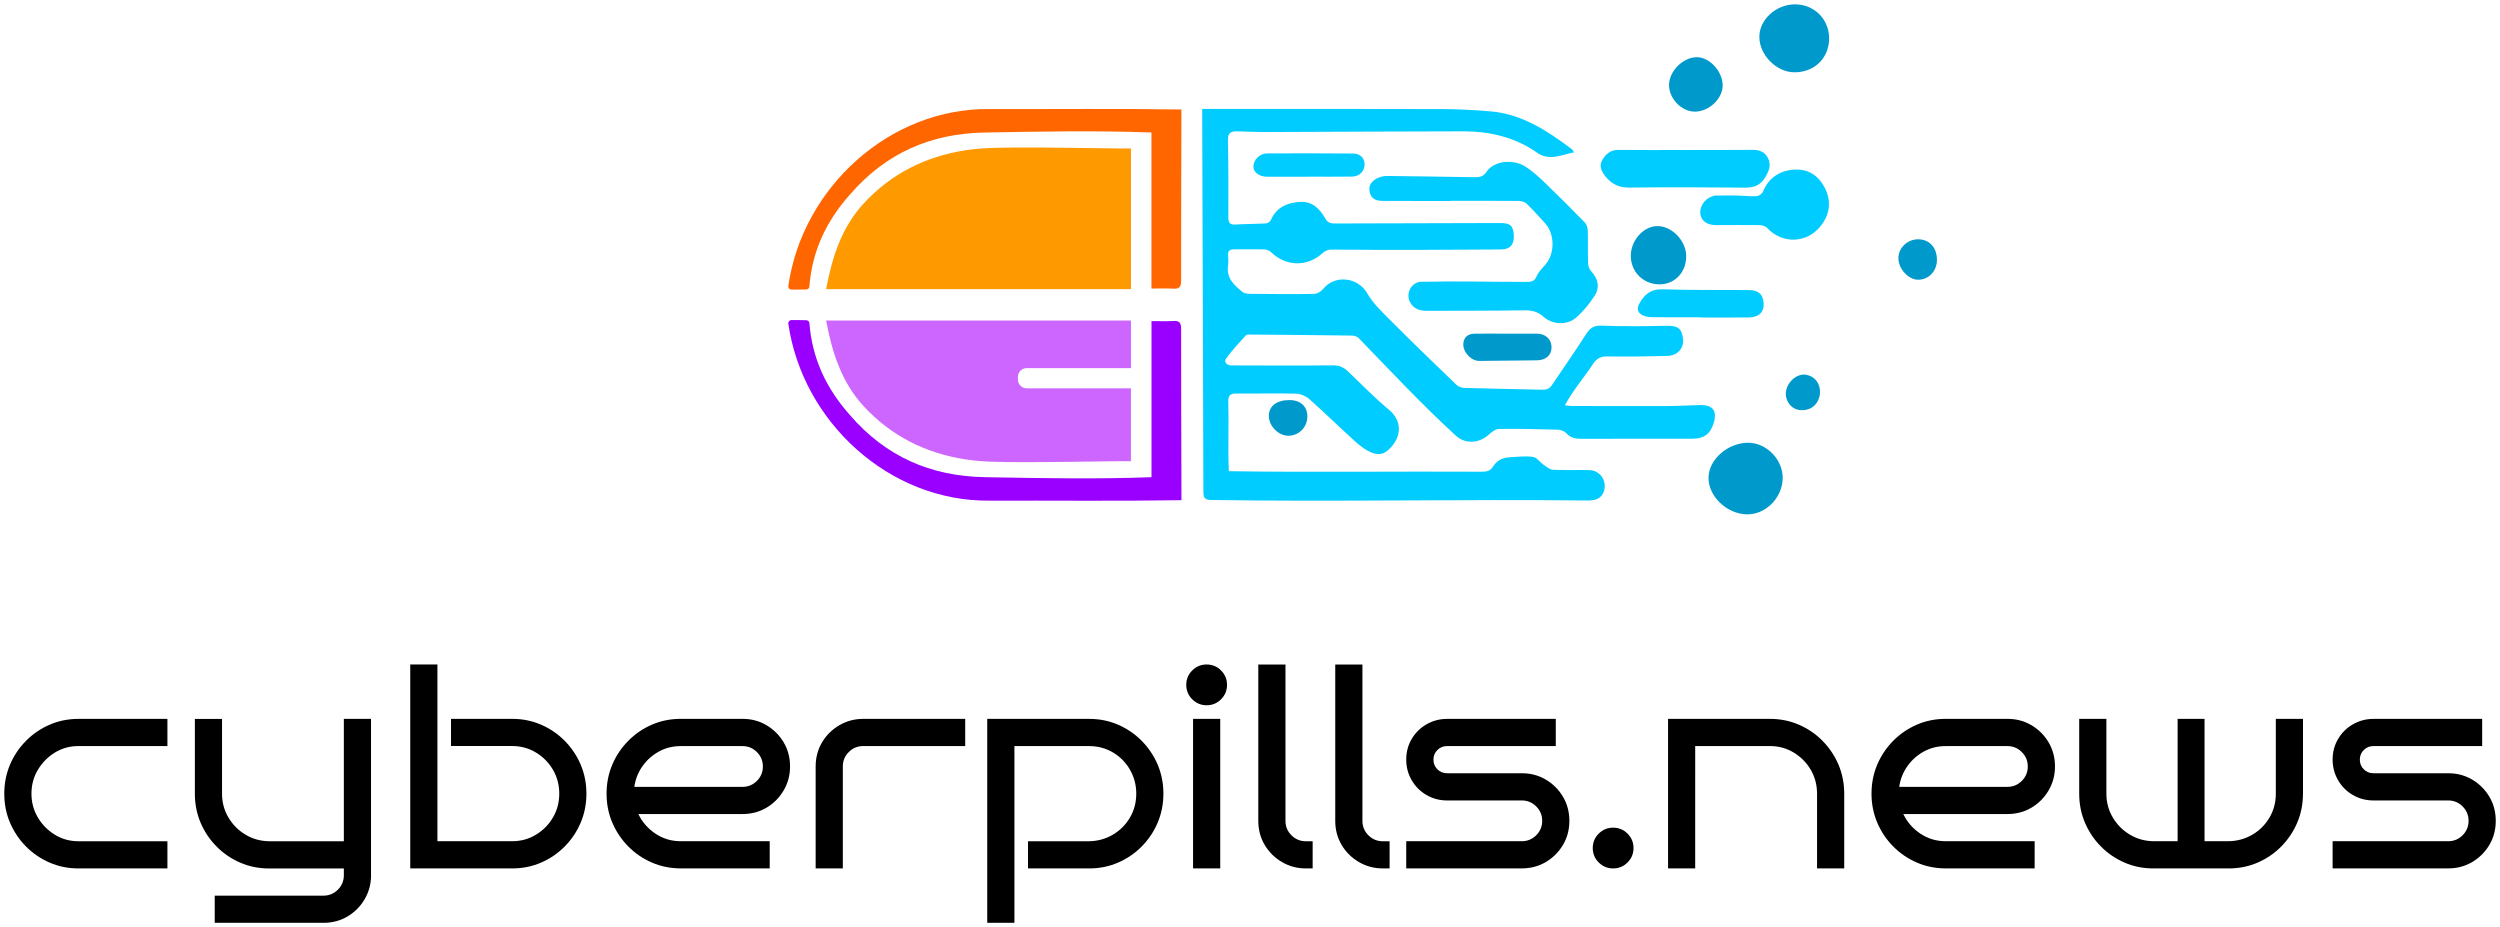 <?xml version="1.0" encoding="utf-8"?>
<svg version="1.1" id="Livello_1" xmlns="http://www.w3.org/2000/svg" xmlns:xlink="http://www.w3.org/1999/xlink" x="0px" y="0px"
	 viewBox="0 0 666 247" style="enable-background:new 0 0 666 247;" xml:space="preserve">
<style type="text/css">
	.st0{fill:#CC66FF;}
	.st1{fill:#9900FF;}
	.st2{fill:#FF9900;}
	.st3{fill:#FF6600;}
	.st4{fill:#00CCFF;}
	.st5{fill:#0099CC;}
</style>
<g>
	<g>
		<g>
			<path class="st0" d="M257.04,122.36c4.69,0.73,9.51,0.73,14.28,0.75c8.88,0.04,17.76-0.15,26.64-0.25c1.06-0.01,2.13,0,3.32,0
				c0-6.52,0-12.97,0-19.41H273.5c-1.29,0-2.33-1.05-2.33-2.33v-0.72c0-1.29,1.05-2.33,2.33-2.33h27.79c0-4.21,0-8.43,0-12.68
				c-27.07,0-54.01,0-81.21,0c1.6,8.55,4.12,16.46,10.04,22.87C237.41,116.15,246.55,120.71,257.04,122.36z"/>
			<path class="st1" d="M314.65,87.57c0-1.61-0.49-2.17-2.08-2.06c-1.79,0.11-3.59,0.03-5.81,0.03v41.58
				c-14.78,0.56-29.66,0.26-44.39,0c-14.5-0.26-26.42-5.52-35.92-16.51c-6.29-7.06-10.1-15.08-10.82-24.52
				c-0.03-0.43-0.38-0.77-0.82-0.78c-0.95-0.02-2.63-0.06-3.98-0.04c-0.51,0.01-0.89,0.46-0.82,0.96
				c3.78,26.19,26.95,47.46,53.65,47.14c17.03-0.05,34.04,0.15,51.08-0.12C314.72,118,314.63,102.81,314.65,87.57z"/>
		</g>
		<g>
			<path class="st2" d="M220.08,77.02c27.2,0,54.14,0,81.21,0c0-12.53,0-24.86,0-37.47c-1.2,0-2.26,0.01-3.32,0
				c-8.88-0.09-17.76-0.29-26.64-0.25c-4.77,0.02-9.59,0.02-14.28,0.75c-10.5,1.65-19.63,6.21-26.92,14.1
				C224.2,60.56,221.69,68.47,220.08,77.02z"/>
			<path class="st3" d="M306.76,76.87c2.22,0,4.02-0.09,5.81,0.03c1.59,0.1,2.09-0.46,2.08-2.06c-0.02-15.23,0.06-30.43,0.08-45.67
				c-17.03-0.27-34.04-0.07-51.08-0.12c-26.7-0.32-49.88,20.95-53.65,47.14c-0.07,0.5,0.32,0.95,0.82,0.96
				c1.36,0.02,3.03-0.02,3.98-0.04c0.44-0.01,0.78-0.35,0.82-0.78c0.71-9.44,4.53-17.46,10.82-24.52
				c9.51-10.99,21.42-16.25,35.92-16.51c14.72-0.26,29.61-0.56,44.39,0V76.87z"/>
		</g>
		<g>
			<path class="st4" d="M416.89,107.97c2.18-4.1,5.01-7.22,7.51-11.05c0.96-1.43,2.05-2,3.82-1.97c5.32,0.09,10.64,0.02,15.95-0.13
				c2.73-0.08,4.49-2.04,4.18-4.57c-0.3-2.5-1.09-3.53-4.37-3.46c-5.79,0.12-11.59,0.2-17.37-0.04c-2.24-0.09-3.16,0.82-4.23,2.5
				c-2.88,4.53-6,8.9-8.97,13.37c-0.71,1.07-1.61,1.23-2.75,1.2c-6.86-0.17-13.73-0.27-20.59-0.48c-0.72-0.02-1.59-0.36-2.1-0.85
				c-6.01-5.79-12.01-11.58-17.9-17.48c-2.12-2.12-4.36-4.29-5.83-6.85c-2.49-4.34-8.66-5.08-11.8-1.13
				c-0.53,0.66-1.6,1.26-2.43,1.27c-5.65,0.09-11.31,0.04-16.97-0.02c-0.7-0.01-1.57-0.11-2.07-0.52c-2.21-1.8-4.33-3.7-3.82-7.03
				c0.13-0.86,0.08-1.75,0.01-2.62c-0.08-1.2,0.37-1.7,1.61-1.68c2.69,0.05,5.39-0.06,8.08,0.02c0.64,0.02,1.41,0.38,1.89,0.84
				c3.93,3.76,9.62,3.81,13.58,0.14c0.57-0.53,1.49-0.94,2.25-0.94c15.08,0.15,30.16,0.08,45.24-0.03c2.55-0.02,3.61-1.33,3.46-3.88
				c-0.14-2.47-1.01-3.17-3.6-3.16c-14.74,0.06-29.48,0.07-44.22,0.12c-1.09,0-1.81-0.29-2.41-1.36c-1.45-2.55-3.44-4.58-6.69-4.39
				c-3.41,0.19-6.26,1.41-7.78,4.8c-0.19,0.43-0.82,0.91-1.27,0.93c-2.68,0.16-5.38,0.12-8.06,0.3c-1.5,0.1-2.02-0.36-2.01-1.89
				c0.03-6.87,0.03-13.74-0.11-20.6c-0.04-1.87,0.76-2.38,2.35-2.34c2.62,0.06,5.25,0.2,7.87,0.19c17.51-0.05,35.01-0.18,52.52-0.19
				c7.06,0,13.79,1.6,19.63,5.7c3.26,2.28,6.36,0.58,9.85-0.11c-0.38-0.53-0.47-0.72-0.62-0.84c-6.39-4.83-13.23-9.31-21.44-10.05
				c-4.55-0.4-9.12-0.62-13.69-0.63c-21.13-0.07-42.19-0.03-63.33-0.04c0.07,34.04,0.27,68.02,0.32,102.05
				c0,1.49,0.37,2.13,2.03,2.13c33.46,0.52,66.93-0.24,100.39,0.14c2.49,0.01,3.77-0.82,4.31-2.57c0.82-2.7-1.06-5.46-3.9-5.53
				c-3.23-0.08-6.47,0.07-9.69-0.09c-0.84-0.04-1.69-0.76-2.45-1.29c-1.01-0.69-1.86-1.99-2.91-2.14c-2.03-0.3-4.15,0-6.24,0.1
				c-1.86,0.1-3.38,0.87-4.38,2.49c-0.68,1.12-1.66,1.36-2.91,1.36c-22.49-0.13-44.98,0.2-67.47-0.14
				c-0.28-6.23,0.04-12.33-0.15-18.55c-0.04-1.77,0.64-2.16,2.23-2.14c5.25,0.05,10.51-0.1,15.75,0.03
				c1.21,0.03,2.65,0.61,3.56,1.41c4.27,3.8,8.37,7.8,12.6,11.64c2.05,1.71,5.4,4.33,8.05,2.31c3.42-2.68,4.94-7.48,0.56-11.12
				c-3.77-3.13-7.2-6.67-10.74-10.06c-1.16-1.11-2.36-1.75-4.09-1.72c-9.02,0.12-18.05,0.02-27.07,0.02c-1.23,0-2.07-0.91-1.48-1.75
				c1.57-2.23,3.47-4.23,5.31-6.26c0.24-0.27,0.9-0.22,1.36-0.21c8.95,0.07,17.91,0.15,26.86,0.27c0.6,0.01,1.38,0.21,1.78,0.61
				c8.51,8.8,16.88,17.74,25.9,26.02c2.63,2.41,6.3,2.08,8.89-0.3c0.74-0.68,1.78-1.44,2.7-1.46c5.18-0.07,10.36,0.05,15.54,0.2
				c0.79,0.02,1.81,0.35,2.31,0.91c1.18,1.3,2.56,1.54,4.17,1.53c9.83-0.04,19.66-0.03,29.49-0.03c3,0,4.75-1.28,5.63-4.17
				c1-3.27-0.23-4.88-3.68-4.79c-2.96,0.08-5.92,0.25-8.88,0.26c-8.35,0.03-16.7,0-25.04-0.02
				C418.36,108.19,417.79,108.07,416.89,107.97z"/>
			<path class="st4" d="M386.46,53.55c0-0.02,0-0.03,0-0.05c6.06,0,12.12-0.03,18.18,0.03c0.71,0.01,1.6,0.29,2.1,0.77
				c1.69,1.63,3.24,3.41,4.84,5.14c2.62,2.83,2.69,8.03,0.19,10.96c-0.87,1.02-1.92,2.01-2.42,3.21c-0.58,1.38-1.42,1.5-2.66,1.49
				c-9.42,0-18.85-0.24-28.26-0.03c-2.63,0.25-4.05,3.33-2.7,5.59c1.04,1.75,2.64,2.15,4.48,2.14c8.62-0.03,17.23,0,25.85-0.13
				c2-0.03,3.59,0.33,5.13,1.71c2.4,2.16,6.32,2.33,8.73,0.2c1.88-1.67,3.55-3.69,4.9-5.82c1.47-2.3,0.86-4.61-0.97-6.54
				c-0.48-0.51-0.77-1.39-0.79-2.12c-0.09-2.89,0.01-5.79-0.08-8.68c-0.02-0.73-0.28-1.63-0.77-2.13
				c-3.62-3.71-7.28-7.37-11.02-10.96c-1.5-1.44-3.09-2.83-4.83-3.95c-3.28-2.11-8.41-1.51-10.28,1.31
				c-0.94,1.42-1.94,1.54-3.33,1.52c-7.67-0.14-15.34-0.23-23.01-0.33c-2.42-0.12-5.27,1.47-4.92,3.81c0.27,2.08,1.3,2.85,3.85,2.84
				C374.61,53.55,380.54,53.55,386.46,53.55z"/>
			<path class="st4" d="M449.26,39.95c0,0,0,0.01,0,0.01c-6.06,0-12.12,0.04-18.17-0.02c-2.13-0.02-3.42,1.2-4.31,2.82
				c-0.86,1.54-0.08,3.01,0.93,4.26c1.61,1.98,3.58,2.98,6.28,2.95c10.3-0.11,20.6-0.09,30.9,0.02c2.42,0.03,4.14-0.69,5.37-2.76
				c0.96-1.62,1.68-3.22,0.74-5.1c-0.91-1.81-2.43-2.24-4.36-2.21C460.84,40,455.05,39.95,449.26,39.95z"/>
			<path class="st4" d="M462.71,52.08c-1.95,0.02-3.9-0.04-5.85,0.02c-4.73,0.92-5.76,7.79,0.22,7.87c3.9,0,7.8-0.06,11.7,0
				c0.7,0.01,1.6,0.32,2.06,0.82c4.03,4.28,10.58,4.07,14.26-0.67c2.44-3.14,2.84-6.66,0.95-10.22c-1.72-3.25-4.47-4.99-8.23-4.7
				c-3.87,0.31-6.64,2.22-8.19,5.89c-0.23,0.55-1.09,1.14-1.69,1.17C466.21,52.35,464.46,52.16,462.71,52.08z"/>
			<path class="st5" d="M474.91,127.42c0.09-4.91-4.23-9.41-9.08-9.47c-5.43-0.07-10.57,4.36-10.68,9.21
				c-0.12,4.95,4.74,9.69,10.1,9.86C470.29,137.19,474.81,132.69,474.91,127.42z"/>
			<path class="st5" d="M487.28,10.25c0.01-5.09-3.92-9.06-9.01-9.09c-5.11-0.03-9.61,4.05-9.58,8.69c0.03,4.83,4.53,9.37,9.3,9.41
				C483.35,19.3,487.26,15.5,487.28,10.25z"/>
			<path class="st4" d="M452.78,84.52c0,0.02,0,0.04,0,0.06c4.37,0,8.74,0.03,13.11-0.01c2.66-0.03,4.11-1.47,3.95-3.77
				c-0.17-2.41-1.38-3.51-3.98-3.53c-7.66-0.06-15.33,0.06-22.99-0.2c-3.08-0.1-4.75,1.35-6.08,3.69c-1.62,2.69,1.22,3.81,3.49,3.74
				C444.44,84.54,448.61,84.52,452.78,84.52z"/>
			<path class="st5" d="M441.96,75.75c4.1,0.06,7.18-3.07,7.25-7.37c0.06-4.12-3.69-8.12-7.62-8.15c-3.69-0.02-7.1,3.71-7.14,7.83
				C434.39,72.33,437.68,75.68,441.96,75.75z"/>
			<path class="st4" d="M348.37,47.08c0-0.01,0-0.02,0-0.02c3.96,0,7.93,0.05,11.89-0.02c1.9-0.04,3.23-1.45,3.27-3.16
				c0.04-1.73-1.12-2.96-3.1-2.98c-7.66-0.06-15.32-0.07-22.98-0.03c-1.85,0.01-3.52,1.75-3.55,3.46c-0.03,1.51,1.51,2.73,3.58,2.75
				C341.11,47.11,344.74,47.08,348.37,47.08z"/>
			<path class="st5" d="M451.54,29.74c3.8-0.02,7.46-3.54,7.38-7.1c-0.09-3.74-3.57-7.45-6.94-7.4c-3.71,0.05-7.38,3.78-7.35,7.47
				C444.67,26.36,448.01,29.75,451.54,29.74z"/>
			<path class="st5" d="M401.37,88.89C401.37,88.89,401.37,88.89,401.37,88.89c-2.83-0.01-5.65-0.03-8.48,0
				c-1.68,0.02-2.85,0.74-3.05,2.54c-0.25,2.21,2.01,4.74,4.25,4.72c5.11-0.04,10.23-0.09,15.34-0.16c2.39-0.03,3.88-1.36,3.9-3.41
				c0.02-2.17-1.53-3.67-3.88-3.69C406.76,88.87,404.06,88.89,401.37,88.89z"/>
			<path class="st5" d="M516,69.31c0.03-3.33-1.97-5.55-5-5.56c-2.84-0.01-5.21,2.22-5.26,4.95c-0.06,2.86,2.65,5.85,5.28,5.82
				C513.8,74.51,515.97,72.24,516,69.31z"/>
			<path class="st5" d="M343.52,106.58c-3.43,0-5.49,1.58-5.5,4.22c0,2.65,2.48,5.22,5.1,5.28c2.8,0.06,5.13-2.2,5.16-5.03
				C348.32,108.29,346.49,106.58,343.52,106.58z"/>
			<path class="st5" d="M475.74,104.9c0.01,2.39,1.82,4.33,4.07,4.36c6.2,0.3,6.93-8.92,0.86-9.48
				C478.18,99.74,475.73,102.29,475.74,104.9z"/>
		</g>
	</g>
	<g>
		<path d="M44.59,231.35H20.91c-2.75,0-5.32-0.52-7.71-1.56c-2.39-1.04-4.49-2.47-6.3-4.31c-1.81-1.83-3.22-3.95-4.24-6.34
			s-1.52-4.96-1.52-7.71c0-2.75,0.51-5.32,1.52-7.71s2.43-4.5,4.24-6.34c1.81-1.83,3.91-3.27,6.3-4.31
			c2.39-1.04,4.96-1.56,7.71-1.56h23.69v7.24H20.91c-2.32,0-4.42,0.58-6.3,1.74s-3.39,2.69-4.53,4.6c-1.13,1.91-1.7,4.02-1.7,6.34
			c0,2.32,0.57,4.43,1.7,6.34c1.13,1.91,2.64,3.44,4.53,4.6s3.98,1.74,6.3,1.74h23.69V231.35z"/>
		<path d="M98.85,233.16c0,2.32-0.57,4.44-1.7,6.38c-1.13,1.93-2.66,3.46-4.56,4.6c-1.91,1.13-4.04,1.7-6.41,1.7H57.2v-7.24h28.97
			c1.5,0,2.78-0.53,3.84-1.59c1.06-1.06,1.59-2.34,1.59-3.84v-1.81H71.68c-2.75,0-5.32-0.52-7.71-1.56
			c-2.39-1.04-4.49-2.47-6.3-4.31c-1.81-1.83-3.22-3.95-4.24-6.34c-1.01-2.39-1.52-4.96-1.52-7.71v-19.92h7.24v19.92
			c0,2.32,0.57,4.43,1.7,6.34c1.13,1.91,2.64,3.43,4.53,4.56c1.88,1.14,3.98,1.73,6.3,1.77H91.6v-32.6h7.24V233.16z"/>
		<path d="M156.22,211.43c0,2.75-0.51,5.32-1.52,7.71c-1.01,2.39-2.43,4.5-4.24,6.34c-1.81,1.84-3.91,3.27-6.3,4.31
			c-2.39,1.04-4.96,1.56-7.71,1.56h-27.16v-54.33h7.24v47.08h19.92c2.32,0,4.43-0.58,6.34-1.74c1.91-1.16,3.42-2.69,4.53-4.6
			c1.11-1.91,1.67-4.02,1.67-6.34c0-2.32-0.56-4.43-1.67-6.34c-1.11-1.91-2.62-3.44-4.53-4.6c-1.91-1.16-4.02-1.74-6.34-1.74h-16.3
			v-7.24h16.3c2.75,0,5.32,0.52,7.71,1.56c2.39,1.04,4.49,2.48,6.3,4.31c1.81,1.84,3.22,3.95,4.24,6.34
			C155.71,206.11,156.22,208.68,156.22,211.43z"/>
		<path d="M210.47,204.19c0,2.32-0.57,4.44-1.7,6.37c-1.13,1.93-2.66,3.47-4.56,4.6c-1.91,1.13-4.04,1.7-6.41,1.7h-27.74
			c1.01,2.12,2.52,3.86,4.53,5.21c2,1.35,4.26,2.03,6.77,2.03h23.69v7.24h-23.69c-2.75,0-5.32-0.52-7.71-1.56
			c-2.39-1.04-4.49-2.47-6.3-4.31c-1.81-1.83-3.22-3.95-4.24-6.34s-1.52-4.96-1.52-7.71c0-2.75,0.51-5.32,1.52-7.71
			s2.43-4.5,4.24-6.34c1.81-1.83,3.91-3.27,6.3-4.31c2.39-1.04,4.96-1.56,7.71-1.56h16.44c2.37,0,4.5,0.57,6.41,1.7
			c1.91,1.14,3.43,2.66,4.56,4.56C209.91,199.68,210.47,201.82,210.47,204.19z M197.8,209.62c1.5,0,2.78-0.53,3.84-1.59
			c1.06-1.06,1.59-2.34,1.59-3.84c0-1.5-0.53-2.78-1.59-3.84s-2.34-1.59-3.84-1.59h-16.44c-2.13,0-4.07,0.48-5.83,1.45
			c-1.76,0.97-3.22,2.27-4.38,3.91c-1.16,1.64-1.88,3.48-2.17,5.5H197.8z"/>
		<path d="M257.12,198.75h-27.16c-1.5,0-2.78,0.53-3.84,1.59c-1.06,1.06-1.59,2.34-1.59,3.84v27.16h-7.24v-27.16
			c0-2.37,0.57-4.5,1.7-6.41c1.13-1.91,2.67-3.43,4.6-4.56c1.93-1.13,4.06-1.7,6.38-1.7h27.16V198.75z"/>
		<path d="M309.93,211.43c0,2.75-0.51,5.32-1.52,7.71c-1.01,2.39-2.43,4.5-4.24,6.34c-1.81,1.84-3.91,3.27-6.3,4.31
			c-2.39,1.04-4.96,1.56-7.71,1.56h-16.3v-7.24h16.3c2.32-0.05,4.43-0.64,6.34-1.77c1.91-1.13,3.42-2.66,4.53-4.56
			c1.11-1.91,1.67-4.02,1.67-6.34c0-2.32-0.56-4.44-1.67-6.38c-1.11-1.93-2.62-3.46-4.53-4.6c-1.91-1.13-4.02-1.7-6.34-1.7h-19.92
			v47.08h-7.24v-54.33h27.16c2.75,0,5.32,0.52,7.71,1.56c2.39,1.04,4.49,2.48,6.3,4.31c1.81,1.84,3.22,3.95,4.24,6.34
			C309.42,206.11,309.93,208.68,309.93,211.43z"/>
		<path d="M326.88,182.45c0,1.5-0.53,2.78-1.59,3.84c-1.06,1.06-2.34,1.59-3.84,1.59c-1.5,0-2.78-0.53-3.84-1.59
			c-1.06-1.06-1.59-2.34-1.59-3.84c0-1.5,0.53-2.78,1.59-3.84c1.06-1.06,2.34-1.59,3.84-1.59c1.5,0,2.78,0.53,3.84,1.59
			C326.35,179.68,326.88,180.96,326.88,182.45z M325.07,231.35h-7.24v-39.84h7.24V231.35z"/>
		<path d="M349.7,231.35h-1.81c-2.32,0-4.44-0.57-6.38-1.7c-1.93-1.13-3.47-2.66-4.6-4.56c-1.13-1.91-1.7-4.04-1.7-6.41v-41.65h7.24
			v41.65c0,1.5,0.53,2.78,1.59,3.84c1.06,1.06,2.34,1.59,3.84,1.59h1.81V231.35z"/>
		<path d="M370.2,231.35h-1.81c-2.32,0-4.44-0.57-6.38-1.7c-1.93-1.13-3.47-2.66-4.6-4.56c-1.13-1.91-1.7-4.04-1.7-6.41v-41.65h7.24
			v41.65c0,1.5,0.53,2.78,1.59,3.84c1.06,1.06,2.34,1.59,3.84,1.59h1.81V231.35z"/>
		<path d="M418.08,218.67c0,2.37-0.57,4.5-1.7,6.41c-1.14,1.91-2.66,3.43-4.56,4.56c-1.91,1.13-4.05,1.7-6.41,1.7h-30.79v-7.24
			h30.79c1.5,0,2.78-0.53,3.84-1.59c1.06-1.06,1.59-2.34,1.59-3.84c0-1.5-0.53-2.78-1.59-3.84c-1.06-1.06-2.34-1.59-3.84-1.59
			h-19.92c-1.98,0-3.8-0.48-5.47-1.45c-1.67-0.96-2.98-2.28-3.95-3.95c-0.97-1.67-1.45-3.49-1.45-5.47c0-2.03,0.48-3.86,1.45-5.5
			c0.96-1.64,2.28-2.95,3.95-3.91s3.49-1.45,5.47-1.45h28.97v7.24h-28.97c-1.01,0-1.87,0.35-2.57,1.05c-0.7,0.7-1.05,1.56-1.05,2.57
			c0,1.01,0.35,1.87,1.05,2.57s1.56,1.05,2.57,1.05h19.92c2.37,0,4.5,0.57,6.41,1.7c1.91,1.14,3.43,2.66,4.56,4.56
			C417.51,214.17,418.08,216.31,418.08,218.67z"/>
		<path d="M435.17,225.92c0,1.5-0.53,2.78-1.59,3.84c-1.06,1.06-2.34,1.59-3.84,1.59c-1.5,0-2.78-0.53-3.84-1.59
			c-1.06-1.06-1.59-2.34-1.59-3.84c0-1.5,0.53-2.78,1.59-3.84c1.06-1.06,2.34-1.59,3.84-1.59c1.5,0,2.78,0.53,3.84,1.59
			C434.64,223.14,435.17,224.42,435.17,225.92z"/>
		<path d="M451.61,231.35h-7.24v-39.84h27.16c2.75,0,5.32,0.52,7.71,1.56c2.39,1.04,4.49,2.48,6.3,4.31
			c1.81,1.84,3.22,3.95,4.24,6.34c1.01,2.39,1.52,4.96,1.52,7.71v19.92h-7.24v-19.92c0-2.32-0.56-4.43-1.67-6.34
			c-1.11-1.91-2.62-3.44-4.53-4.6c-1.91-1.16-4.02-1.74-6.34-1.74h-19.92V231.35z"/>
		<path d="M547.45,204.19c0,2.32-0.57,4.44-1.7,6.37c-1.13,1.93-2.66,3.47-4.56,4.6c-1.91,1.13-4.04,1.7-6.41,1.7h-27.74
			c1.01,2.12,2.52,3.86,4.53,5.21c2,1.35,4.26,2.03,6.77,2.03h23.69v7.24h-23.69c-2.75,0-5.32-0.52-7.71-1.56
			c-2.39-1.04-4.49-2.47-6.3-4.31c-1.81-1.83-3.22-3.95-4.24-6.34c-1.01-2.39-1.52-4.96-1.52-7.71c0-2.75,0.51-5.32,1.52-7.71
			c1.01-2.39,2.43-4.5,4.24-6.34c1.81-1.83,3.91-3.27,6.3-4.31c2.39-1.04,4.96-1.56,7.71-1.56h16.44c2.37,0,4.5,0.57,6.41,1.7
			c1.91,1.14,3.43,2.66,4.56,4.56C546.88,199.68,547.45,201.82,547.45,204.19z M534.77,209.62c1.5,0,2.78-0.53,3.84-1.59
			c1.06-1.06,1.59-2.34,1.59-3.84c0-1.5-0.53-2.78-1.59-3.84c-1.06-1.06-2.34-1.59-3.84-1.59h-16.44c-2.13,0-4.07,0.48-5.83,1.45
			c-1.76,0.97-3.22,2.27-4.38,3.91s-1.88,3.48-2.17,5.5H534.77z"/>
		<path d="M613.51,211.43c0,2.75-0.51,5.32-1.52,7.71c-1.01,2.39-2.43,4.5-4.24,6.34c-1.81,1.84-3.91,3.27-6.3,4.31
			c-2.39,1.04-4.96,1.56-7.71,1.56h-20.07c-2.75,0-5.32-0.52-7.71-1.56c-2.39-1.04-4.49-2.47-6.3-4.31
			c-1.81-1.83-3.22-3.95-4.24-6.34c-1.01-2.39-1.52-4.96-1.52-7.71v-19.92h7.24v19.92c0,2.32,0.57,4.43,1.7,6.34
			c1.13,1.91,2.64,3.43,4.53,4.56c1.88,1.14,3.98,1.73,6.3,1.77h6.45v-32.6h7.17v32.6h6.45c2.32-0.05,4.43-0.64,6.34-1.77
			c1.91-1.13,3.42-2.66,4.53-4.56c1.11-1.91,1.67-4.02,1.67-6.34v-19.92h7.24V211.43z"/>
		<path d="M664.87,218.67c0,2.37-0.57,4.5-1.7,6.41c-1.14,1.91-2.66,3.43-4.56,4.56c-1.91,1.13-4.05,1.7-6.41,1.7h-30.79v-7.24
			h30.79c1.5,0,2.78-0.53,3.84-1.59c1.06-1.06,1.59-2.34,1.59-3.84c0-1.5-0.53-2.78-1.59-3.84c-1.06-1.06-2.34-1.59-3.84-1.59
			h-19.92c-1.98,0-3.8-0.48-5.47-1.45c-1.67-0.96-2.98-2.28-3.95-3.95c-0.97-1.67-1.45-3.49-1.45-5.47c0-2.03,0.48-3.86,1.45-5.5
			c0.96-1.64,2.28-2.95,3.95-3.91s3.49-1.45,5.47-1.45h28.97v7.24h-28.97c-1.01,0-1.87,0.35-2.57,1.05c-0.7,0.7-1.05,1.56-1.05,2.57
			c0,1.01,0.35,1.87,1.05,2.57s1.56,1.05,2.57,1.05h19.92c2.37,0,4.5,0.57,6.41,1.7c1.91,1.14,3.43,2.66,4.56,4.56
			C664.3,214.17,664.87,216.31,664.87,218.67z"/>
	</g>
</g>
</svg>
